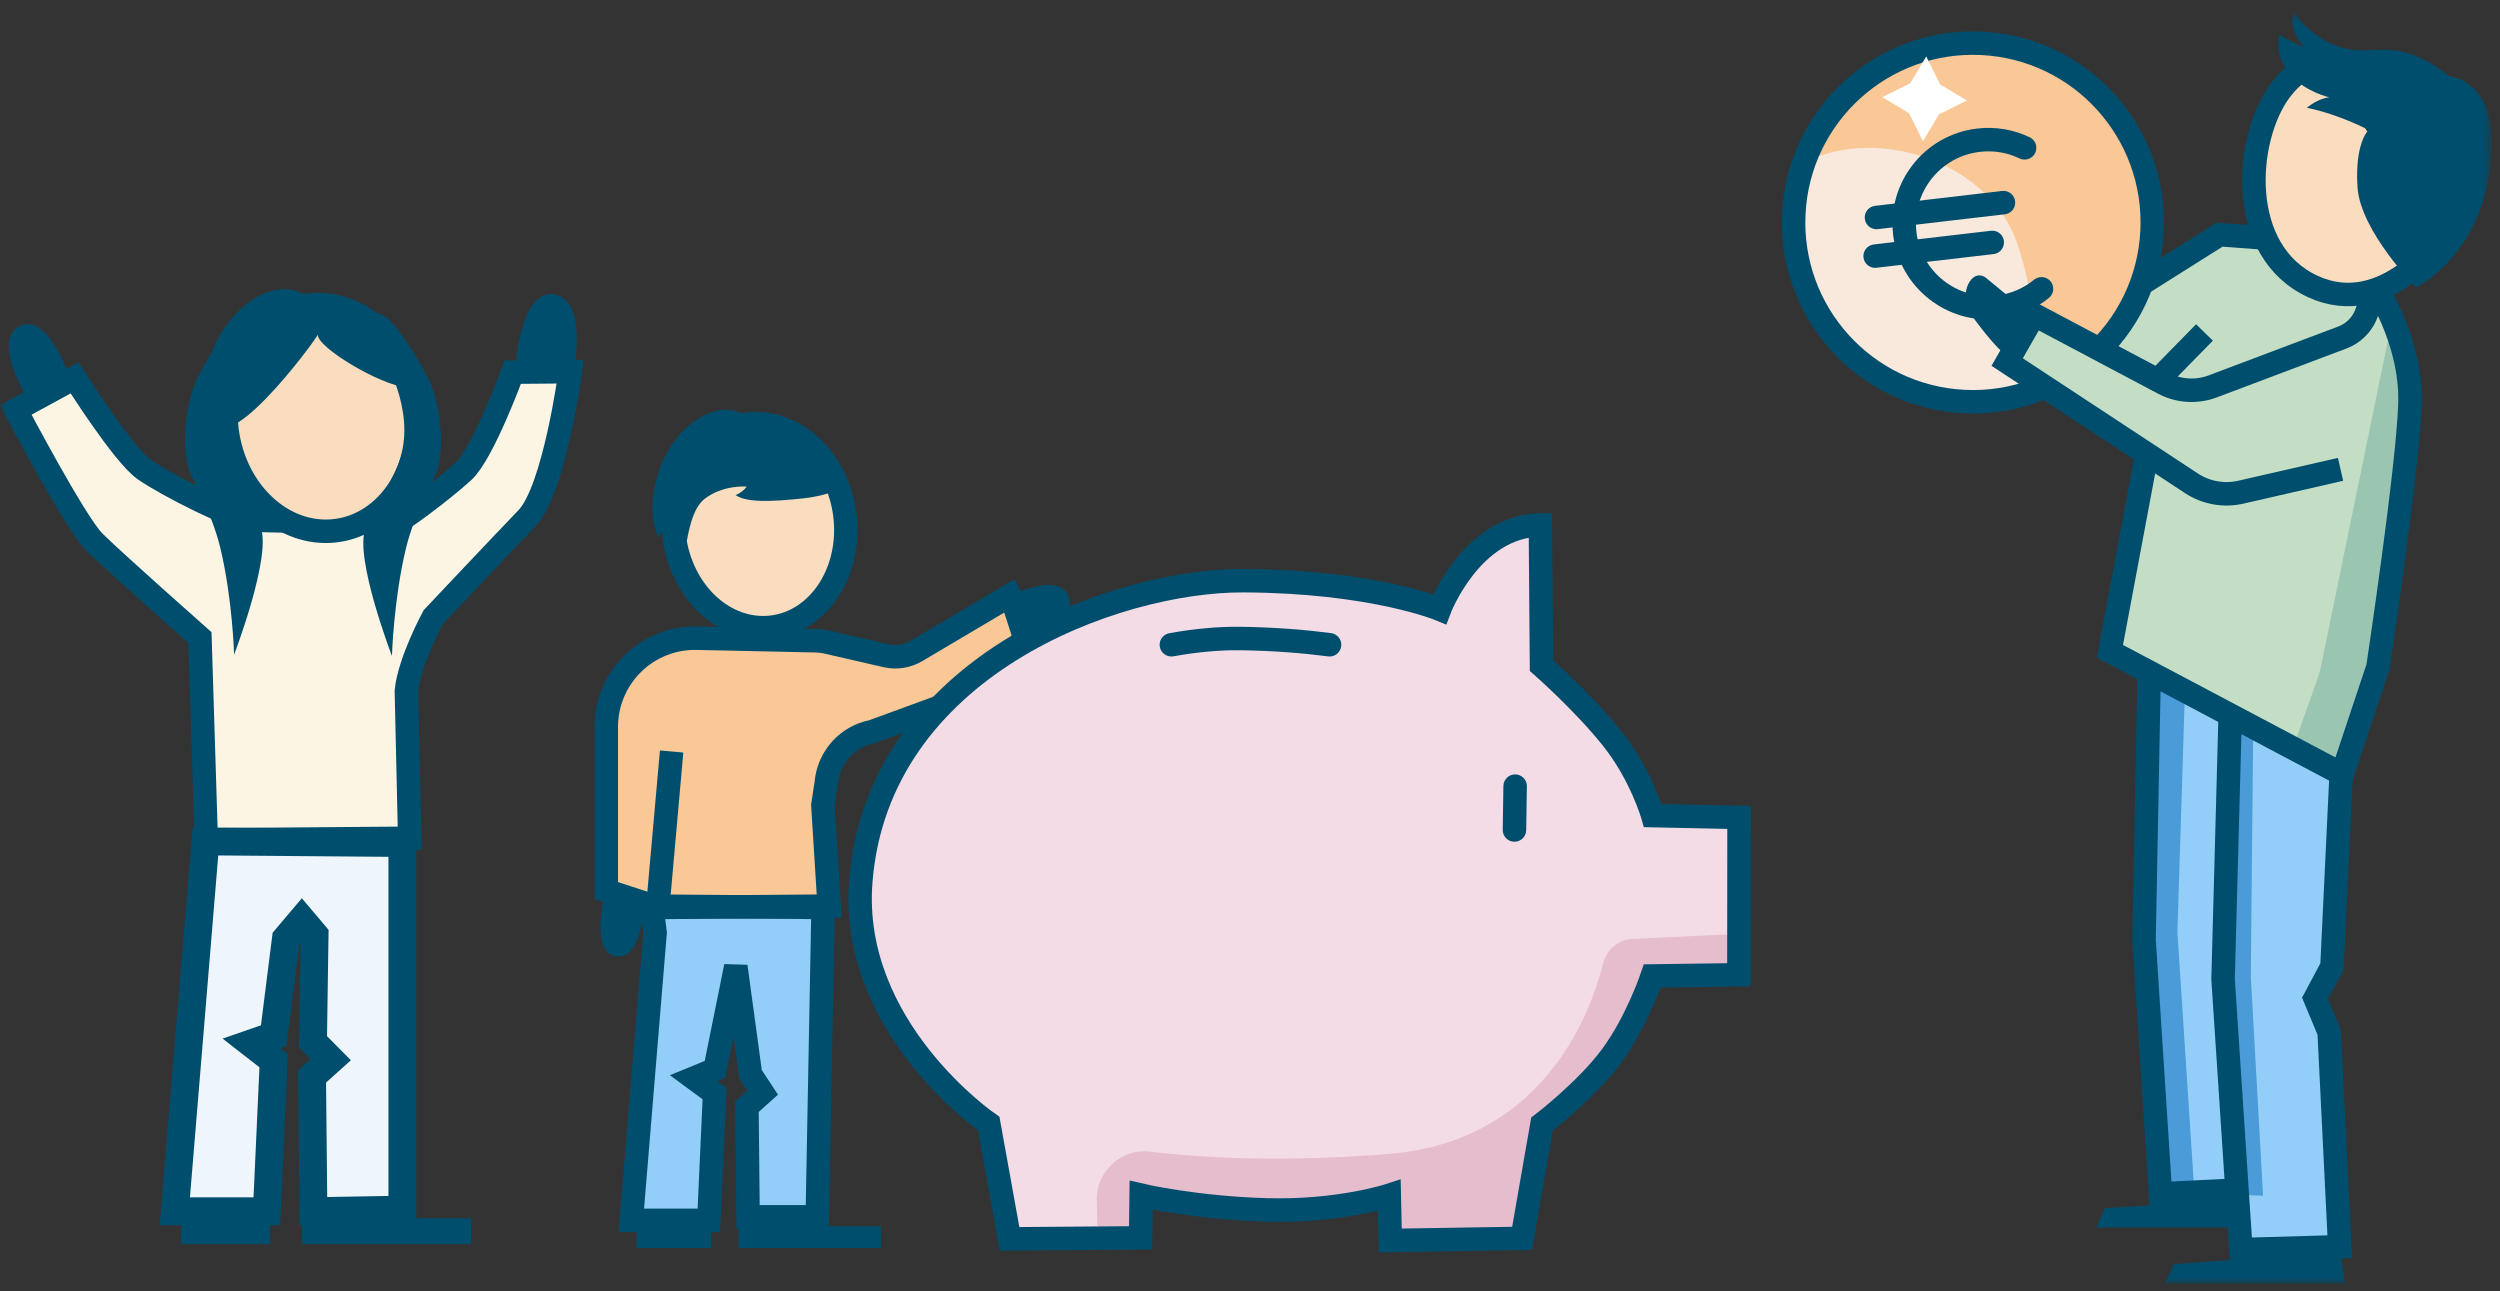 <?xml version="1.0" encoding="UTF-8"?>
<svg width="213px" height="110px" viewBox="0 0 213 110" version="1.1" xmlns="http://www.w3.org/2000/svg" xmlns:xlink="http://www.w3.org/1999/xlink">
    <rect x="0" y="0" width="213" height="110" fill="#333333" stroke="none"/>
    <title>illu_sparschwein-mit-familie_polychrome</title>
    <defs>
        <polygon id="path-1" points="0 109 212.327 109 212.327 0.64 0 0.64"></polygon>
    </defs>
    <g id="Symbols" stroke="none" stroke-width="1" fill="none" fill-rule="evenodd">
        <g id="-Charakter--(Polychrom)-/-sparschwein2">
            <polygon id="Fill-1" fill="#92CEF7" points="55.521 77.201 55.816 79.46 53.787 103.975 60.392 103.975 60.884 93.172 59.099 91.858 60.917 91.112 62.691 82.335 63.943 91.526 64.976 93.096 63.638 94.296 63.734 103.672 69.631 103.672 70.127 77.314"></polygon>
            <g id="Group-60" transform="translate(0, 0.36)">
                <path d="M71.988,43.535 C72.575,48.308 69.796,52.579 65.779,53.073 C61.762,53.567 58.03,50.097 57.443,45.324 C56.855,40.551 59.635,36.281 63.652,35.786 C67.669,35.292 71.401,38.762 71.988,43.535" id="Fill-2" fill="#FADCBE"></path>
                <mask id="mask-2" fill="white">
                    <use xlink:href="#path-1"></use>
                </mask>
                <g id="Clip-5"></g>
                <polygon id="Fill-4" fill="#004E6D" mask="url(#mask-2)" points="54.237 105.975 60.607 105.975 60.607 104.55 54.237 104.55"></polygon>
                <polygon id="Fill-6" fill="#004E6D" mask="url(#mask-2)" points="62.918 105.975 75.048 105.975 75.048 104.12 62.918 104.12"></polygon>
                <path d="M72.035,40.901 C72.035,40.901 71.251,41.8 68.355,42.109 C65.635,42.399 63.579,42.457 62.679,41.825 C63.345,41.53 63.621,41.099 63.621,41.099 C63.621,41.099 61.639,40.913 60.04,42.137 C57.916,43.762 58.677,50.321 57.521,46.229 C56.365,42.137 58.491,35.784 65.221,36.217 C70.598,36.564 72.035,40.901 72.035,40.901" id="Fill-7" fill="#004E6D" mask="url(#mask-2)"></path>
                <path d="M86.045,50.383 L88.171,54.349 L81.05,59.447 C80.757,59.654 80.423,59.798 80.07,59.865 L74.341,61.965 C72.224,62.37 70.624,64.12 70.409,66.266 L70.11,68.254 L70.648,76.841 L56.041,76.954 L51.656,75.52 L51.656,61.566 C51.656,59.544 52.467,57.606 53.907,56.187 C55.361,54.752 57.333,53.969 59.374,54.014 L69.533,54.233 C69.835,54.239 70.135,54.278 70.43,54.344 L75.498,55.508 C76.375,55.709 77.294,55.566 78.067,55.108 L86.045,50.383 Z" id="Fill-8" fill="#FAC896" mask="url(#mask-2)"></path>
                <path d="M86.503,54.762 C86.503,54.762 91.937,52.875 91.05,50.465 C90.163,48.055 85.148,50.822 85.195,50.803 C85.243,50.784 86.503,54.762 86.503,54.762" id="Fill-9" fill="#004E6D" mask="url(#mask-2)"></path>
                <path d="M54.849,75.846 L51.512,75.846 C51.512,75.846 50.218,80.981 52.602,81.127 C54.986,81.274 54.849,75.846 54.849,75.846" id="Fill-10" fill="#004E6D" mask="url(#mask-2)"></path>
                <path d="M86.045,50.383 L88.171,54.349 L81.05,59.447 C80.757,59.654 80.423,59.798 80.07,59.865 L74.341,61.965 C72.224,62.37 70.624,64.12 70.409,66.266 L70.11,68.254 L70.648,76.841 L56.041,76.954 L51.656,75.52 L51.656,61.566 C51.656,59.544 52.467,57.606 53.907,56.187 C55.361,54.752 57.333,53.969 59.374,54.014 L69.533,54.233 C69.835,54.239 70.135,54.278 70.43,54.344 L75.498,55.508 C76.375,55.709 77.294,55.566 78.067,55.108 L86.045,50.383 Z" id="Stroke-11" stroke="#004E6D" stroke-width="2" mask="url(#mask-2)"></path>
                <path d="M63.542,35.126 C61.391,33.465 57.718,35.625 56.285,39.383 C54.853,43.142 56.096,45.43 56.096,45.43 L59.584,38.9 L63.542,35.126 Z" id="Fill-12" fill="#004E6D" mask="url(#mask-2)"></path>
                <polygon id="Stroke-13" stroke="#004E6D" stroke-width="2" mask="url(#mask-2)" points="55.521 76.841 55.816 79.1 53.787 103.615 60.392 103.615 60.884 92.812 59.099 91.498 60.917 90.752 62.691 81.975 63.943 91.166 64.976 92.736 63.638 93.936 63.734 103.312 69.631 103.312 70.127 76.954"></polygon>
                <path d="M71.988,43.535 C72.575,48.308 69.796,52.579 65.779,53.073 C61.762,53.567 58.03,50.097 57.443,45.324 C56.855,40.551 59.635,36.281 63.652,35.786 C67.669,35.292 71.401,38.762 71.988,43.535 Z" id="Stroke-14" stroke="#004E6D" stroke-width="2" mask="url(#mask-2)"></path>
                <path d="M84.242,95.371 L86.013,105.191 L97.18,105.106 L97.227,101.477 C97.227,101.477 101.816,102.553 107.939,102.724 C114.062,102.895 118.366,101.481 118.366,101.481 L118.449,105.33 L129.679,105.149 L131.38,95.409 C131.38,95.409 135.128,92.552 137.298,89.62 C139.468,86.688 140.772,82.791 140.772,82.791 L148.154,82.693 L148.166,69.284 L140.812,69.129 C140.812,69.129 139.819,65.64 137.349,62.549 C134.879,59.458 131.336,56.35 131.336,56.35 L131.24,44.361 C125.342,44.472 122.658,51.543 122.658,51.543 C122.658,51.543 116.885,49.158 105.935,49.114 C94.987,49.069 74.765,56.436 73.337,74.755 C72.361,87.246 84.242,95.371 84.242,95.371" id="Fill-15" fill="#F4DCE6" mask="url(#mask-2)"></path>
                <path d="M148.108,79.207 L139.113,79.633 C137.906,79.689 136.89,80.53 136.593,81.702 C135.46,86.192 131.401,96.884 118.351,97.948 C109.065,98.705 102.183,98.27 98.006,97.763 C95.527,97.461 93.373,99.448 93.443,101.945 L93.54,105.392 L97.421,105.467 L97.37,101.57 C103.456,103.683 112.995,103.288 118.18,101.768 L118.609,105.501 L129.535,105.057 L131.553,95.454 C136.17,92.617 139.875,86.478 140.881,82.726 L147.747,82.903 L148.108,79.207 Z" id="Fill-16" fill="#E5BDCD" mask="url(#mask-2)"></path>
                <path d="M129.032,71.358 L129.016,71.358 C128.465,71.349 128.023,70.895 128.032,70.342 L128.09,66.602 C128.098,66.055 128.545,65.618 129.09,65.618 L129.105,65.618 C129.657,65.627 130.098,66.081 130.09,66.633 L130.032,70.374 C130.023,70.921 129.577,71.358 129.032,71.358" id="Fill-17" fill="#004E6D" mask="url(#mask-2)"></path>
                <path d="M84.242,95.371 L86.013,105.191 L97.18,105.106 L97.227,101.477 C97.227,101.477 101.816,102.553 107.939,102.724 C114.062,102.895 118.366,101.481 118.366,101.481 L118.449,105.33 L129.679,105.149 L131.38,95.409 C131.38,95.409 135.128,92.552 137.298,89.62 C139.468,86.688 140.772,82.791 140.772,82.791 L148.154,82.693 L148.166,69.284 L140.812,69.129 C140.812,69.129 139.819,65.64 137.349,62.549 C134.879,59.458 131.336,56.35 131.336,56.35 L131.24,44.361 C125.342,44.472 122.658,51.543 122.658,51.543 C122.658,51.543 116.885,49.158 105.935,49.114 C94.987,49.069 74.765,56.436 73.337,74.755 C72.361,87.246 84.242,95.371 84.242,95.371 Z" id="Stroke-18" stroke="#004E6D" stroke-width="2" mask="url(#mask-2)"></path>
                <path d="M113.277,54.573 C111.143,54.293 108.616,54.084 105.707,54.042 C103.945,54.016 101.934,54.188 99.802,54.573" id="Stroke-19" stroke="#004E6D" stroke-width="2" stroke-linecap="round" mask="url(#mask-2)"></path>
                <line x1="56.041" y1="76.955" x2="57.222" y2="63.669" id="Stroke-20" stroke="#004E6D" stroke-width="2" mask="url(#mask-2)"></line>
                <path d="M178.717,29.321 L182.516,23.782 L189.462,19.484 L202.401,23.576 C202.401,23.576 204.646,26.623 205.367,32.076 C206.089,37.528 202.562,56.453 202.562,56.453 L199.514,65.754 L179.759,55.129 L184.199,32.618 L178.717,29.321 Z" id="Fill-21" fill="#C4DDC5" mask="url(#mask-2)"></path>
                <polygon id="Fill-22" fill="#92CEF7" mask="url(#mask-2)" points="183.077 57.173 182.596 79.466 183.879 101.115 190.374 100.876 191.096 105.766 199.354 105.847 198.444 87.581 197.241 84.695 198.684 81.987 199.514 65.754"></polygon>
                <path d="M203.736,27.262 L197.642,56.931 L195.397,63.265 L199.406,65.35 L201.972,58.454 C201.972,58.454 207.665,28.224 203.736,27.262" id="Fill-23" fill="#9AC5B1" mask="url(#mask-2)"></path>
                <path d="M197.574,4.841 C197.574,4.841 195.758,5.306 194.21,7.441 C191.246,11.527 190.543,21.062 197.072,24.058 C203.201,26.87 207.966,19.966 207.966,19.966 L197.574,4.841 Z" id="Fill-24" fill="#FADCBE" mask="url(#mask-2)"></path>
                <polygon id="Fill-25" fill="#4A9BD7" mask="url(#mask-2)" points="183.028 57.971 186.155 58.613 185.514 79.06 186.958 101.192 183.83 101.192 182.466 78.82"></polygon>
                <polygon id="Fill-26" fill="#4A9BD7" mask="url(#mask-2)" points="189.812 60.221 191.977 61.263 191.768 82.829 192.811 101.512 190.405 101.432 189.363 82.668"></polygon>
                <polyline id="Stroke-27" stroke="#004E6D" stroke-width="2" mask="url(#mask-2)" points="199.466 65.59 198.684 81.987 197.24 84.694 198.444 87.581 199.346 105.862 190.926 106.103 189.406 83.07 190.012 60.541"></polyline>
                <path d="M197.574,4.841 C197.574,4.841 195.758,5.306 194.21,7.441 C191.246,11.527 190.543,21.062 197.072,24.058 C203.201,26.87 207.966,19.966 207.966,19.966" id="Stroke-28" stroke="#004E6D" stroke-width="2" mask="url(#mask-2)"></path>
                <path d="M195.451,0.64 C195.451,0.64 196.303,2.272 198.648,3.366 C201.322,4.612 202.81,3.205 205.764,4.386 C207.555,5.102 208.633,6.131 208.633,6.131 C208.633,6.131 213.755,6.478 211.936,15.268 C210.572,21.869 205.848,24.129 205.848,24.129 C205.848,24.129 201.096,19.329 200.86,15.592 C200.617,11.725 201.811,10.717 201.811,10.717 C201.811,10.717 199.334,9.398 196.543,8.82 C196.543,8.82 197.503,8.005 198.463,7.936 C198.463,7.936 196.43,7.473 195.176,6.043 C193.627,4.278 194.228,2.58 194.228,2.58 C194.797,3.053 196.386,3.69 196.386,3.69 C196.386,3.69 194.85,2.291 195.451,0.64" id="Fill-29" fill="#004E6D" mask="url(#mask-2)"></path>
                <path d="M202.281,23.912 C202.281,23.912 205.488,28.562 205.328,34.016 C205.168,39.468 202.601,56.468 202.601,56.468 L199.554,65.608 L179.76,55.129 L182.907,38.358" id="Stroke-30" stroke="#004E6D" stroke-width="2" mask="url(#mask-2)"></path>
                <polyline id="Stroke-31" stroke="#004E6D" stroke-width="2" mask="url(#mask-2)" points="193.125 19.936 189.107 19.634 182.517 23.782"></polyline>
                <polyline id="Stroke-32" stroke="#004E6D" stroke-width="2" mask="url(#mask-2)" points="190.205 101.051 184.071 101.352 182.672 79.701 183.108 56.929"></polyline>
                <polygon id="Fill-33" fill="#004E6D" mask="url(#mask-2)" points="184.456 109 199.791 109 199.386 106.279 185.208 107.347"></polygon>
                <polygon id="Fill-34" fill="#004E6D" mask="url(#mask-2)" points="178.602 104.219 190.584 104.219 190.178 101.933 179.353 102.565"></polygon>
                <path d="M152.835,17.774 C152.412,26.202 158.903,33.378 167.332,33.799 C175.76,34.222 182.935,27.733 183.357,19.304 C183.78,10.876 177.29,3.701 168.862,3.278 C160.434,2.856 153.258,9.345 152.835,17.774" id="Fill-35" fill="#F9E9DC" mask="url(#mask-2)"></path>
                <path d="M171.88,20.431 C174.953,29.63 171.684,32.805 171.684,32.805 C173.713,33.366 183.081,29.88 183.357,19.304 C183.845,0.599 158.434,-2.188 153.693,13.475 C160.196,10.257 169.591,13.581 171.88,20.431" id="Fill-36" fill="#FAC896" mask="url(#mask-2)"></path>
                <path d="M152.833,17.827 C152.411,26.255 158.9,33.431 167.329,33.852 C175.757,34.275 182.933,27.785 183.355,19.357 C183.777,10.929 177.288,3.754 168.859,3.331 C160.431,2.908 153.256,9.398 152.833,17.827 Z" id="Stroke-37" stroke="#004E6D" stroke-width="2" mask="url(#mask-2)"></path>
                <path d="M173.934,24.248 C172.911,25.085 171.645,25.649 170.235,25.813 C166.305,26.273 162.747,23.46 162.288,19.53 C161.829,15.602 164.642,12.043 168.571,11.584 C169.966,11.421 171.316,11.671 172.496,12.236" id="Stroke-38" stroke="#004E6D" stroke-width="2" stroke-linecap="round" mask="url(#mask-2)"></path>
                <line x1="159.876" y1="18.169" x2="170.694" y2="16.904" id="Stroke-39" stroke="#004E6D" stroke-width="2" stroke-linecap="round" mask="url(#mask-2)"></line>
                <line x1="159.763" y1="21.46" x2="169.738" y2="20.294" id="Stroke-40" stroke="#004E6D" stroke-width="2" stroke-linecap="round" mask="url(#mask-2)"></line>
                <polygon id="Fill-41" fill="#FFFFFF" mask="url(#mask-2)" points="165.3 6.834 164.117 4.453 162.751 6.734 160.369 7.917 162.651 9.283 163.834 11.664 165.2 9.384 167.581 8.2"></polygon>
                <path d="M172.902,26.336 C172.902,26.336 170.479,24.382 169.254,23.354 C168.005,22.306 166.729,24.774 167.963,26.484 C170.49,29.99 171.601,30.434 171.601,30.434 L172.902,26.336 Z" id="Fill-42" fill="#004E6D" mask="url(#mask-2)"></path>
                <polygon id="Fill-43" fill="#C4DDC5" mask="url(#mask-2)" points="173.213 26.704 171.128 30.392 187.165 41.218 191.948 31.351 186.711 33.486"></polygon>
                <path d="M199.414,39.628 L190.915,41.575 C189.468,41.906 187.948,41.633 186.708,40.816 L171.009,30.487 L173.313,26.458 L184.333,32.297 C185.624,32.982 187.147,33.078 188.516,32.563 L199.566,28.397 C200.77,27.943 201.631,26.868 201.81,25.594 L202.001,24.232" id="Stroke-44" stroke="#004E6D" stroke-width="2" mask="url(#mask-2)"></path>
                <line x1="187.821" y1="27.966" x2="183.875" y2="31.991" id="Stroke-45" stroke="#004E6D" stroke-width="2" mask="url(#mask-2)"></line>
                <path d="M43.686,31.349 C43.686,31.349 41.178,38.237 39.477,39.805 C37.776,41.373 33.942,44.235 33.583,44.227 L21.527,43.966 C19.999,43.933 14.128,40.94 12.289,39.641 C10.45,38.342 6.362,31.833 6.362,31.833 L1.343,34.567 C1.343,34.567 6.393,44.175 8.013,45.795 C9.633,47.415 17.035,53.963 17.035,53.963 L17.57,71.195 L34.907,71.06 L34.624,58.507 C34.878,55.961 36.915,52.216 36.915,52.216 C36.915,52.216 42.576,46.209 44.903,43.791 C47.23,41.373 48.583,31.308 48.583,31.308 L43.686,31.349 Z" id="Fill-46" fill="#FCF5E3" mask="url(#mask-2)"></path>
                <polygon id="Fill-47" fill="#EEF6FB" mask="url(#mask-2)" points="16.953 71.06 17.304 73.74 14.894 102.837 22.734 102.837 23.319 90.015 21.2 88.455 23.357 87.571 25.463 77.152 26.948 88.063 28.176 89.924 26.587 91.349 26.701 102.478 33.7 102.478 34.289 71.195"></polygon>
                <path d="M16.183,101.651 L21.601,101.651 L22.105,90.574 L18.963,88.128 L22.234,86.994 L23.228,79.111 L25.716,76.172 L27.995,78.864 L27.863,87.922 L29.895,89.974 L27.78,91.875 L27.878,101.625 L33.096,101.535 L33.096,72.641 L18.594,72.524 L16.183,101.651 Z M25.53,104.04 L25.394,90.824 L26.454,89.873 L25.476,88.884 L25.604,79.978 L25.496,80.108 L24.404,88.753 L23.868,88.938 L24.532,89.457 L23.868,104.025 L13.606,104.025 L16.411,70.131 L35.47,70.286 L35.47,103.87 L25.53,104.04 Z" id="Fill-48" fill="#004E6D" mask="url(#mask-2)"></path>
                <polygon id="Fill-49" fill="#004E6D" mask="url(#mask-2)" points="15.428 105.638 22.989 105.638 22.989 103.947 15.428 103.947"></polygon>
                <polygon id="Fill-50" fill="#004E6D" mask="url(#mask-2)" points="25.733 105.638 40.129 105.638 40.129 103.436 25.733 103.436"></polygon>
                <path d="M48.751,32.018 C48.751,32.018 50.276,25.365 47.294,24.738 C44.312,24.111 43.934,30.899 43.944,30.839 C43.956,30.78 48.751,32.018 48.751,32.018" id="Fill-51" fill="#004E6D" mask="url(#mask-2)"></path>
                <path d="M2.683,34.184 C2.889,34.056 6.045,32.091 6.045,32.091 C6.045,32.091 4.128,26.106 1.634,27.454 C-0.859,28.8 2.683,34.184 2.683,34.184" id="Fill-52" fill="#004E6D" mask="url(#mask-2)"></path>
                <path d="M43.686,31.349 C43.686,31.349 41.178,38.237 39.477,39.805 C37.776,41.373 33.942,44.235 33.583,44.227 L21.527,43.966 C19.999,43.933 14.128,40.94 12.289,39.641 C10.45,38.342 6.362,31.833 6.362,31.833 L1.343,34.567 C1.343,34.567 6.393,44.175 8.013,45.795 C9.633,47.415 17.035,53.963 17.035,53.963 L17.57,71.195 L34.907,71.06 L34.624,58.507 C34.878,55.961 36.915,52.216 36.915,52.216 C36.915,52.216 42.576,46.209 44.903,43.791 C47.23,41.373 48.583,31.308 48.583,31.308 L43.686,31.349 Z" id="Stroke-53" stroke="#004E6D" stroke-width="2" mask="url(#mask-2)"></path>
                <path d="M35.502,34.253 C36.156,39.559 33.066,44.305 28.602,44.854 C24.139,45.403 19.989,41.548 19.337,36.242 C18.684,30.937 21.773,26.191 26.238,25.642 C30.701,25.093 34.85,28.948 35.502,34.253" id="Fill-54" fill="#FADCBE" mask="url(#mask-2)"></path>
                <path d="M26.116,24.908 C23.724,23.061 19.643,25.462 18.052,29.638 C16.459,33.815 17.841,36.359 17.841,36.359 L21.718,29.101 L26.116,24.908 Z" id="Fill-55" fill="#004E6D" mask="url(#mask-2)"></path>
                <path d="M35.502,34.253 C36.156,39.559 33.066,44.305 28.602,44.854 C24.139,45.403 19.989,41.548 19.337,36.242 C18.684,30.937 21.773,26.191 26.238,25.642 C30.701,25.093 34.85,28.948 35.502,34.253 Z" id="Stroke-56" stroke="#004E6D" stroke-width="2" mask="url(#mask-2)"></path>
                <path d="M19.196,38.423 C19.826,40.624 21.394,42.441 22.211,44.58 C23.154,47.056 19.945,55.414 19.945,55.414 C19.945,55.414 19.81,50.621 18.766,46.306 C18.015,43.203 16.31,40.347 16.109,39.699 C15.443,37.56 15.806,34.203 16.683,32.144 C17.183,30.968 21.424,23.355 21.778,27.447 C21.901,28.87 20.018,31.081 19.548,32.481 C18.903,34.401 18.63,36.446 19.196,38.423" id="Fill-57" fill="#004E6D" mask="url(#mask-2)"></path>
                <path d="M34.143,38.538 C33.512,40.739 31.944,42.556 31.128,44.694 C30.184,47.17 33.393,55.529 33.393,55.529 C33.393,55.529 33.54,50.684 34.589,46.35 C35.334,43.274 37.029,40.457 37.23,39.813 C37.896,37.675 37.533,34.319 36.656,32.258 C36.156,31.083 31.914,23.47 31.561,27.562 C31.438,28.985 33.32,31.195 33.79,32.596 C34.436,34.515 34.709,36.56 34.143,38.538" id="Fill-58" fill="#004E6D" mask="url(#mask-2)"></path>
                <path d="M27.074,28.149 C27.006,29.228 32.372,32.455 34.687,32.657 C34.517,30.33 32.919,28.372 31.259,26.732 C30.887,26.365 30.501,26 30.03,25.774 C29.408,25.477 28.695,25.451 28.006,25.43 C25.514,25.355 17.981,30.741 18.123,34.514 C18.338,40.242 27.057,28.422 27.074,28.149" id="Fill-59" fill="#004E6D" mask="url(#mask-2)"></path>
            </g>
        </g>
    </g>
</svg>